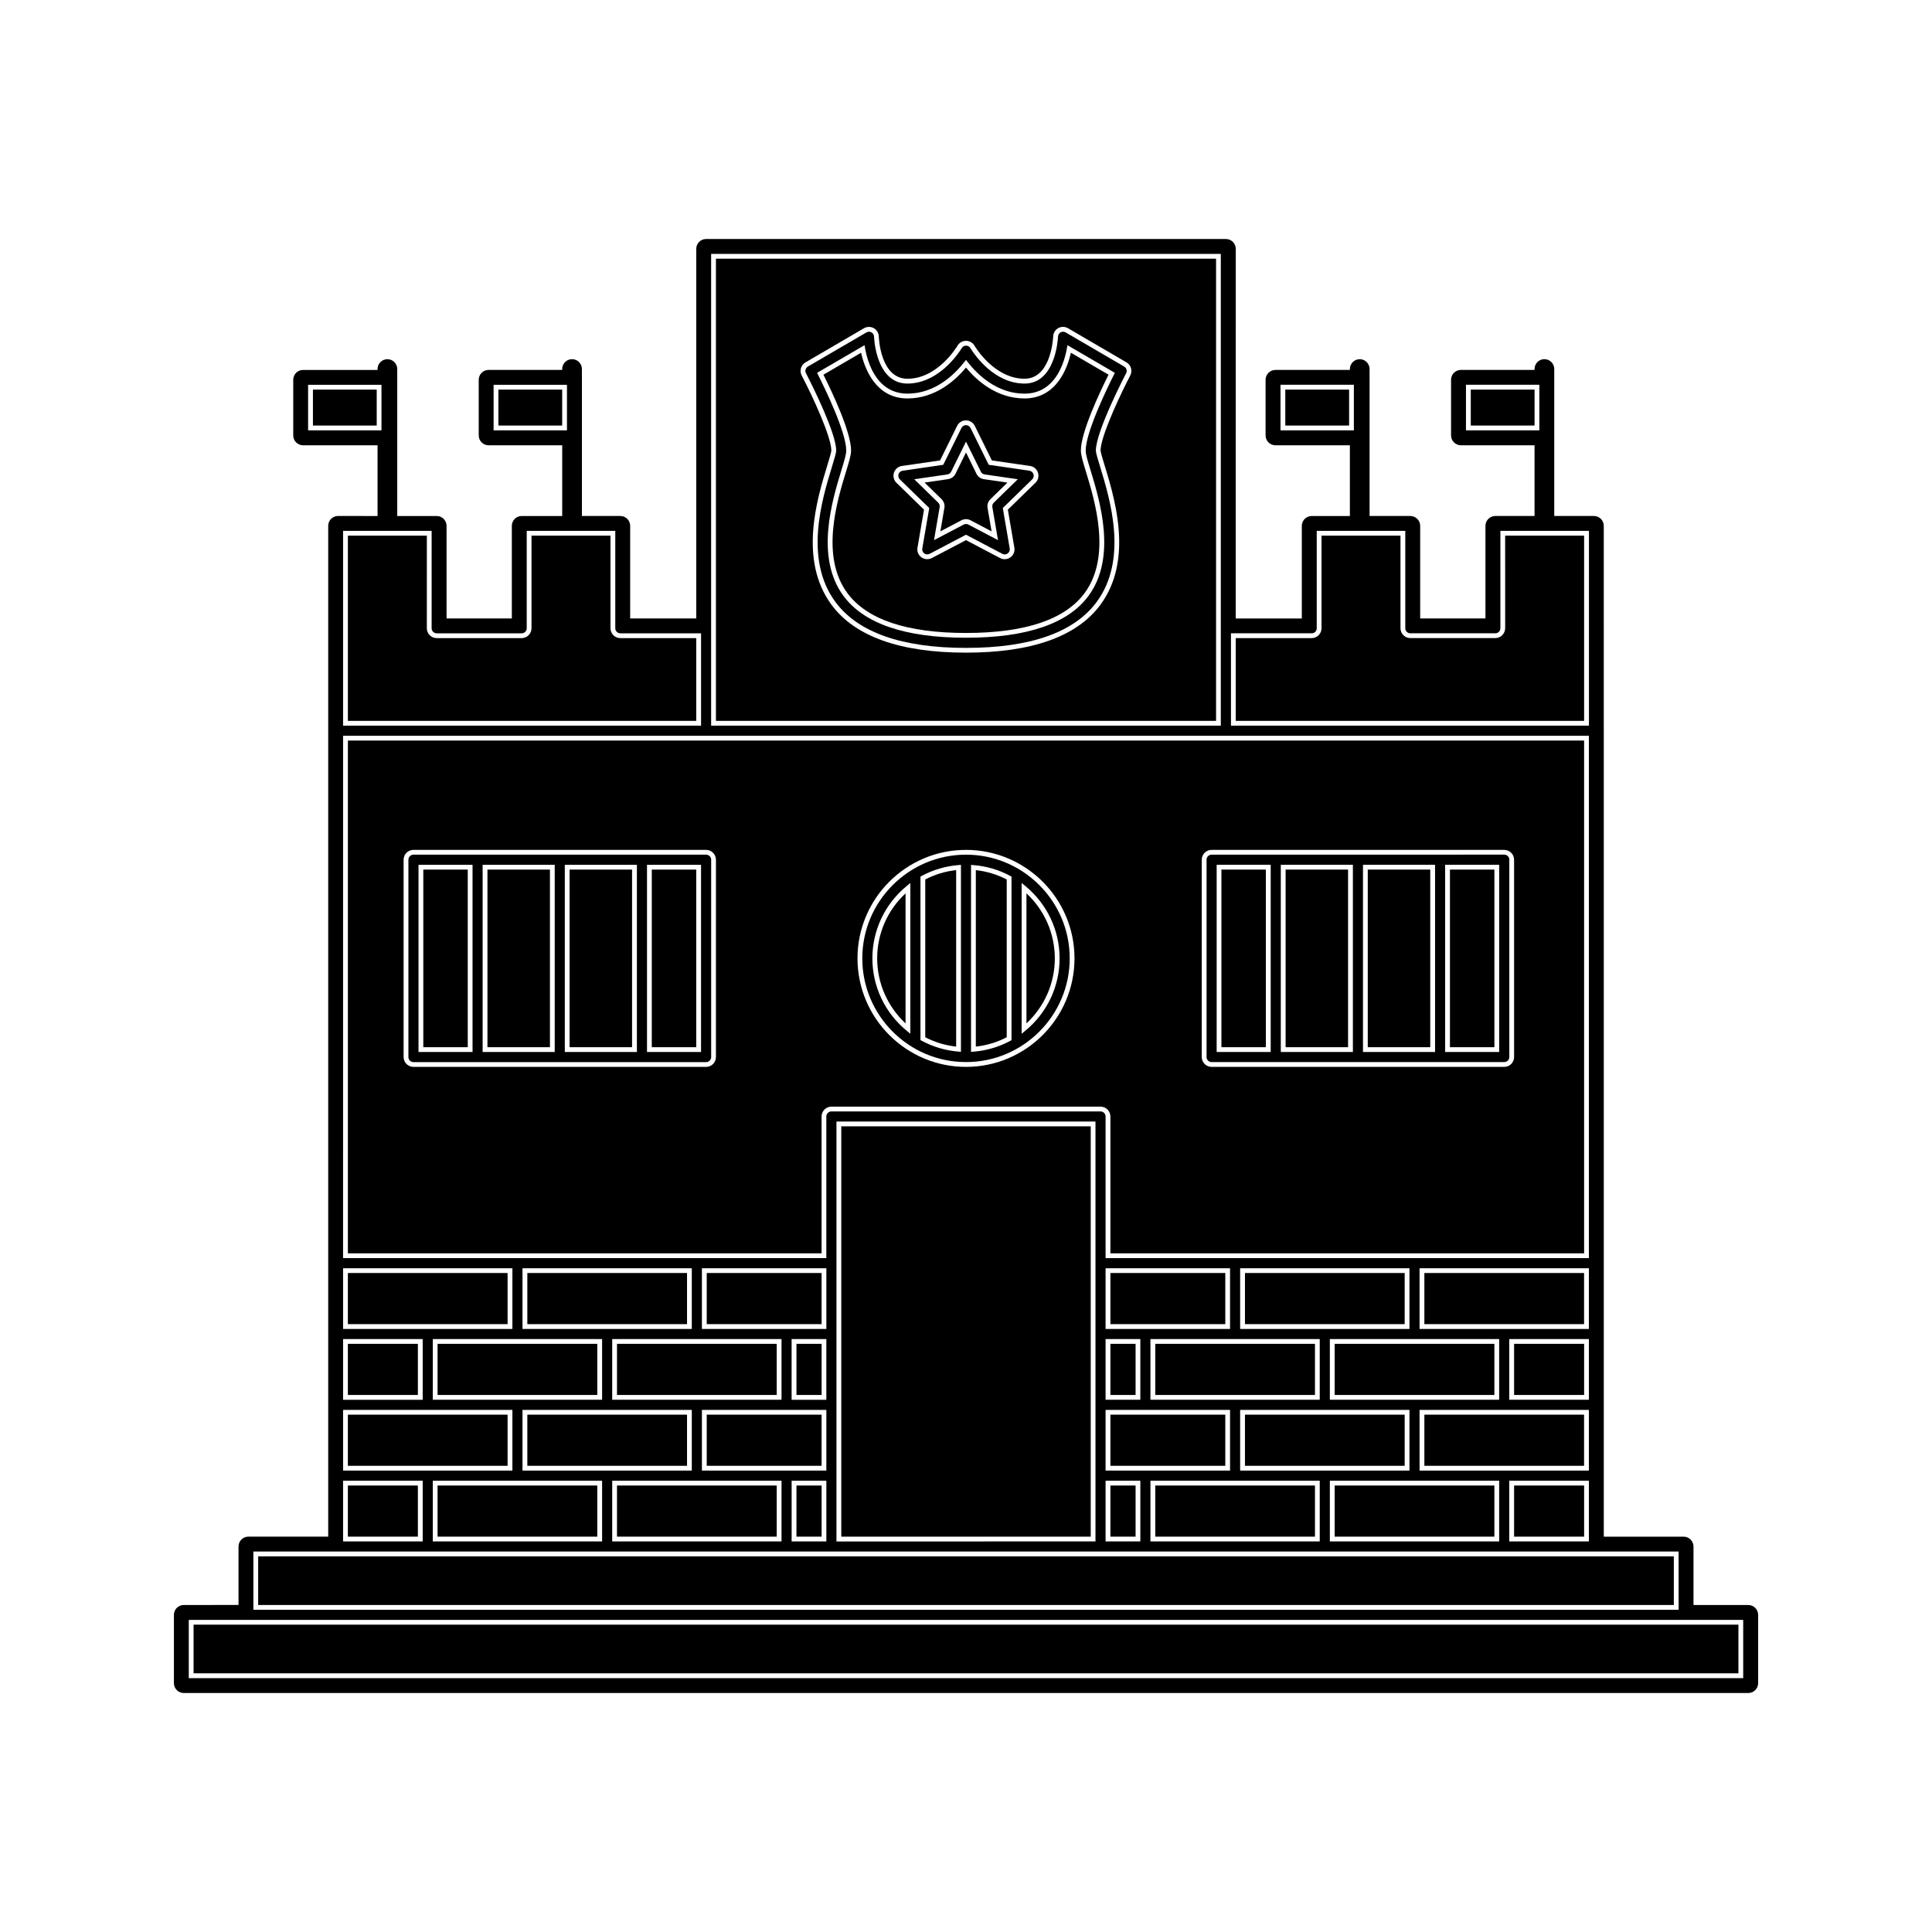 <?xml version="1.0" encoding="UTF-8"?>
<!-- Uploaded to: ICON Repo, www.svgrepo.com, Generator: ICON Repo Mixer Tools -->
<svg fill="#000000" width="800px" height="800px" version="1.1" viewBox="144 144 512 512" xmlns="http://www.w3.org/2000/svg">
 <g>
  <path d="m316.73 374.45h11.781v47.07h-11.781z"/>
  <path d="m435.66 437.27c1.438 0 2.609 1.176 2.609 2.613v36.266h125.54l-0.004-135.89h-327.61v135.89h125.53v-36.266c0-1.438 1.176-2.613 2.613-2.613zm26.816-65.434c0-1.434 1.172-2.609 2.609-2.609h77.555c1.438 0 2.609 1.176 2.609 2.609v52.293c0 1.438-1.172 2.609-2.609 2.609l-77.555-0.004c-1.438 0-2.609-1.172-2.609-2.609zm-62.477-2.609c15.855 0 28.754 12.898 28.754 28.754 0 15.855-12.898 28.754-28.754 28.754s-28.754-12.898-28.754-28.754c0-15.852 12.898-28.754 28.754-28.754zm-66.27 54.902c0 1.438-1.176 2.609-2.613 2.609l-77.547-0.004c-1.438 0-2.609-1.172-2.609-2.609v-52.293c0-1.434 1.172-2.609 2.609-2.609h77.551c1.438 0 2.613 1.176 2.613 2.609z"/>
  <path d="m331.12 370.5h-77.547c-0.738 0-1.34 0.598-1.34 1.34v52.293c0 0.738 0.598 1.34 1.34 1.34h77.551c0.738 0 1.344-0.598 1.344-1.34v-52.293c-0.004-0.742-0.605-1.34-1.348-1.34zm-61.891 52.289h-14.32v-49.609h14.32zm21.777 0h-19.102v-49.609h19.102zm21.777 0h-19.102v-49.609h19.102zm17 0h-14.32v-49.609h14.32z"/>
  <path d="m521.47 518.9h42.324v13.551h-42.324z"/>
  <path d="m273.18 374.45h16.559v47.07h-16.559z"/>
  <path d="m256.18 374.45h11.781v47.07h-11.781z"/>
  <path d="m400 425.46c15.156 0 27.484-12.332 27.484-27.484 0-15.152-12.332-27.48-27.484-27.48s-27.484 12.332-27.484 27.48c0 15.152 12.328 27.484 27.484 27.484zm14.746-47.461 1.039 0.859c5.731 4.738 9.02 11.703 9.02 19.117 0 7.414-3.289 14.387-9.02 19.125l-1.039 0.859zm-13.41-4.793 0.688 0.059c3.426 0.277 6.695 1.242 9.707 2.867l0.332 0.184v43.34l-0.332 0.18c-3.012 1.621-6.277 2.582-9.707 2.867l-0.688 0.059zm-13.402 3.102 0.332-0.184c3.008-1.621 6.269-2.586 9.707-2.867l0.688-0.059v49.543l-0.688-0.059c-3.426-0.285-6.691-1.242-9.707-2.867l-0.332-0.18zm-3.723 2.551 1.039-0.859v39.957l-1.039-0.859c-5.731-4.734-9.02-11.703-9.02-19.125 0-7.41 3.289-14.375 9.02-19.113z"/>
  <path d="m294.95 374.45h16.551v47.07h-16.551z"/>
  <path d="m545.25 537.68h18.559v13.547h-18.559z"/>
  <path d="m497.7 537.68h42.324v13.547h-42.324z"/>
  <path d="m438.27 481.36h30.445v13.551h-30.445z"/>
  <path d="m450.16 537.68h42.32v13.547h-42.32z"/>
  <path d="m438.27 500.13h6.672v13.551h-6.672z"/>
  <path d="m473.93 518.9h42.324v13.551h-42.324z"/>
  <path d="m438.27 518.9h30.445v13.551h-30.445z"/>
  <path d="m383.98 380.75c-4.793 4.457-7.519 10.66-7.519 17.223 0 6.57 2.731 12.777 7.519 17.23z"/>
  <path d="m473.93 481.36h42.324v13.551h-42.324z"/>
  <path d="m438.27 537.68h6.672v13.547h-6.672z"/>
  <path d="m497.7 500.13h42.324v13.551h-42.324z"/>
  <path d="m450.16 500.13h42.32v13.551h-42.32z"/>
  <path d="m357.69 243.11c0.066 0.121 0.152 0.301 0.27 0.52 1.574 3.082 7.641 15.281 7.641 19.781 0 0.582-0.457 2.109-1.148 4.371-2.602 8.527-7.457 24.398 0.957 35.762 5.973 8.066 17.605 12.156 34.602 12.156 16.992 0 28.629-4.09 34.602-12.156 8.414-11.363 3.559-27.23 0.957-35.762-0.703-2.281-1.148-3.801-1.156-4.367 0-5.137 7.934-20.348 8.016-20.492 0.332-0.641 0.109-1.422-0.516-1.785l-15.512-9.047c-0.398-0.234-0.918-0.242-1.324-0.016-0.41 0.227-0.676 0.66-0.688 1.133 0 0.004-0.004 0.02-0.004 0.051-0.043 0.871-0.766 12.391-8.863 12.391-7.965 0-13.141-7.477-14.152-9.074-0.027-0.035-0.047-0.074-0.066-0.105-0.031-0.047-0.051-0.082-0.074-0.109-0.027-0.047-0.047-0.082-0.051-0.09-0.234-0.414-0.684-0.676-1.164-0.676-0.484 0-0.93 0.258-1.164 0.676-0.004 0-0.02 0.035-0.051 0.09-0.02 0.027-0.047 0.066-0.074 0.109-0.035 0.051-0.078 0.117-0.121 0.195-1.09 1.68-5.793 8.25-12.93 8.922-0.383 0.035-0.77 0.062-1.176 0.062-7.578 0-8.684-9.805-8.844-12.02-0.016-0.23-0.02-0.379-0.02-0.426-0.016-0.473-0.285-0.906-0.691-1.133-0.199-0.109-0.418-0.168-0.652-0.168-0.234 0-0.473 0.062-0.672 0.184l-15.512 9.047c-0.621 0.363-0.844 1.145-0.516 1.785 0 0 0.035 0.074 0.098 0.191zm15.426-7.637 0.156 0.898c0.398 2.246 1.477 6.356 4.234 9.117 1.648 1.66 3.906 2.832 6.981 2.832 7.41 0 12.586-5.207 15.008-8.312l0.508-0.641 0.504 0.645c2.426 3.106 7.598 8.312 15.004 8.312 3.082 0 5.336-1.176 6.984-2.832 2.754-2.762 3.832-6.875 4.234-9.117l0.156-0.898 12.57 7.332-0.273 0.535c-1.746 3.469-7.457 15.172-7.457 20.062 0 0.973 0.41 2.356 1.266 5.152 2.465 8.078 7.062 23.105-0.547 33.383-5.438 7.344-16.352 11.066-32.449 11.066-16.094 0-27.008-3.727-32.449-11.066-7.606-10.277-3.012-25.305-0.547-33.383 0.828-2.719 1.266-4.184 1.266-5.152 0-4.894-5.711-16.594-7.457-20.062l-0.273-0.535z"/>
  <path d="m368.22 268.93c-2.402 7.856-6.875 22.492 0.348 32.254 5.188 7.008 15.762 10.559 31.43 10.559 15.664 0 26.238-3.555 31.418-10.555 7.227-9.762 2.75-24.398 0.352-32.254-0.898-2.922-1.324-4.375-1.324-5.531 0-4.844 4.922-15.289 7.328-20.102l-9.98-5.824c-0.824 3.742-3.641 12.117-12.289 12.117-7.461 0-12.77-4.863-15.508-8.184-2.738 3.316-8.047 8.184-15.512 8.184-8.637 0-11.461-8.375-12.285-12.117l-9.98 5.824c2.41 4.812 7.328 15.258 7.328 20.102-0.004 1.156-0.434 2.613-1.324 5.527zm12.688 0.332c0.309-0.938 1.133-1.637 2.106-1.777l10.117-1.465 4.519-9.164c0.441-0.898 1.344-1.453 2.34-1.453 0.996 0 1.895 0.555 2.34 1.453l4.519 9.164 10.113 1.465c0.871 0.125 1.594 0.668 1.973 1.434 0.051 0.109 0.102 0.227 0.137 0.34 0.309 0.957 0.059 1.977-0.66 2.676l-7.32 7.133 1.727 10.078c0.02 0.121 0.035 0.246 0.035 0.367 0.027 0.855-0.363 1.664-1.07 2.184-0.453 0.324-0.988 0.5-1.539 0.5-0.418 0-0.84-0.105-1.211-0.305l-9.035-4.75-9.051 4.75c-0.105 0.059-0.215 0.105-0.324 0.141-0.016 0.004-0.031 0.012-0.047 0.016-0.105 0.031-0.203 0.062-0.316 0.082 0 0-0.004 0-0.004 0.004-0.172 0.035-0.352 0.059-0.531 0.059-0.062 0-0.117-0.012-0.18-0.016h-0.02c-0.117-0.012-0.23-0.027-0.336-0.047-0.012 0-0.016-0.004-0.02-0.004-0.109-0.027-0.219-0.051-0.332-0.094-0.02-0.004-0.043-0.016-0.062-0.027-0.094-0.035-0.18-0.074-0.27-0.117-0.109-0.059-0.219-0.121-0.324-0.195-0.809-0.586-1.203-1.57-1.035-2.551l1.727-10.078-7.32-7.133c-0.695-0.691-0.949-1.715-0.645-2.668z"/>
  <path d="m333.73 335.04h132.54v-122.48h-132.54zm23.727-95 15.512-9.055c0.777-0.453 1.789-0.461 2.578-0.027 0.805 0.445 1.316 1.289 1.344 2.203 0.016 0.457 0.445 11.211 7.594 11.211 8.094 0 13.199-8.648 13.246-8.738 0.461-0.809 1.332-1.312 2.266-1.312 0.938 0 1.812 0.508 2.273 1.316 0.004 0.012 0.094 0.152 0.25 0.398 1.117 1.711 5.902 8.332 12.988 8.332 6.473 0 7.453-9.109 7.578-10.906 0.016-0.184 0.02-0.293 0.02-0.305 0.027-0.914 0.539-1.758 1.34-2.203 0.395-0.219 0.844-0.332 1.297-0.324 0.453 0.004 0.898 0.121 1.285 0.348l15.512 9.055c1.203 0.707 1.645 2.231 0.992 3.465-0.285 0.547-0.582 1.133-0.891 1.754-3.008 5.973-6.977 14.93-6.977 18.152 0 0.031 0.004 0.062 0.012 0.105 0.074 0.586 0.672 2.535 1.07 3.856 1.512 4.938 3.746 12.25 3.848 19.812 0.004 0.418 0.004 0.84-0.004 1.258-0.012 0.418-0.02 0.844-0.047 1.266-0.09 1.684-0.305 3.379-0.668 5.043-0.73 3.332-2.066 6.574-4.266 9.547-6.223 8.406-18.207 12.668-35.617 12.668-17.414 0-29.406-4.266-35.617-12.668-8.797-11.883-3.82-28.148-1.148-36.887 0.41-1.34 1.09-3.57 1.09-4.004 0-3.559-4.824-14.102-7.863-19.902-0.645-1.234-0.207-2.754 1.004-3.457z"/>
  <path d="m390.26 278.63-1.844 10.73c-0.09 0.5 0.121 1.008 0.535 1.309 0.109 0.078 0.227 0.133 0.34 0.172 0.066 0.027 0.125 0.031 0.195 0.043 0.062 0.016 0.121 0.031 0.188 0.031 0.094 0.004 0.188 0 0.285-0.016 0.02-0.004 0.047-0.004 0.066-0.012 0.117-0.027 0.23-0.062 0.336-0.117l9.641-5.066 9.637 5.07c0.445 0.234 1.004 0.195 1.418-0.105 0.402-0.301 0.613-0.809 0.531-1.309l-1.836-10.73 7.793-7.598c0.363-0.355 0.5-0.887 0.336-1.375-0.156-0.484-0.578-0.84-1.082-0.914l-10.781-1.57-4.816-9.762c-0.227-0.457-0.688-0.746-1.203-0.746s-0.977 0.289-1.203 0.746l-4.824 9.762-10.766 1.57c-0.504 0.074-0.922 0.43-1.082 0.914-0.152 0.484-0.027 1.02 0.336 1.375zm4.809-8.902c0.438-0.062 0.809-0.336 1.004-0.734l3.93-7.961 3.93 7.965c0.195 0.395 0.566 0.672 1.004 0.734l8.789 1.273-6.359 6.199c-0.316 0.309-0.457 0.754-0.383 1.191l1.5 8.75-7.856-4.129c-0.387-0.203-0.867-0.199-1.242 0l-7.863 4.129 1.5-8.75c0.074-0.438-0.074-0.883-0.383-1.191l-6.359-6.199z"/>
  <path d="m394.27 278.6-1.066 6.219 5.578-2.938c0.371-0.195 0.793-0.301 1.211-0.301 0.418 0 0.84 0.105 1.211 0.301l5.578 2.938-1.066-6.219c-0.148-0.844 0.133-1.707 0.75-2.305l4.512-4.402-6.234-0.906c-0.852-0.121-1.59-0.656-1.969-1.422l-2.773-5.66-2.785 5.652c-0.383 0.766-1.117 1.301-1.969 1.422l-6.234 0.906 4.512 4.398c0.613 0.609 0.895 1.469 0.746 2.316z"/>
  <path d="m276.08 247.25h16.902v9.523h-16.902z"/>
  <path d="m484.62 247.25h16.902v9.523h-16.902z"/>
  <path d="m533.77 247.25h16.902v9.523h-16.902z"/>
  <path d="m542.88 310.49c0 1.438-1.172 2.609-2.609 2.609h-22.52c-1.438 0-2.609-1.172-2.609-2.609v-24.531h-20.926v24.539c0 1.438-1.172 2.609-2.609 2.609h-20.121v21.93h92.316l0.004-49.078h-20.926l0.004 24.531z"/>
  <path d="m467.69 374.45h11.781v47.07h-11.781z"/>
  <path d="m465.09 425.46h77.555c0.738 0 1.34-0.598 1.34-1.34v-52.293c0-0.738-0.598-1.34-1.34-1.34l-77.555 0.008c-0.738 0-1.34 0.598-1.34 1.34v52.293c0 0.73 0.605 1.332 1.34 1.332zm61.887-52.285h14.32v49.609h-14.32zm-21.773 0h19.102v49.609h-19.102zm-21.777 0h19.102v49.609h-19.102zm-17 0h14.32v49.609h-14.32z"/>
  <path d="m397.39 374.59c-2.883 0.32-5.625 1.148-8.188 2.477v41.816c2.555 1.328 5.305 2.156 8.188 2.477z"/>
  <path d="m416.02 380.75v34.453c4.793-4.457 7.519-10.66 7.519-17.23-0.004-6.566-2.727-12.77-7.519-17.223z"/>
  <path d="m410.79 377.07c-2.555-1.328-5.305-2.156-8.188-2.477v46.766c2.883-0.32 5.625-1.148 8.188-2.477z"/>
  <path d="m506.47 374.45h16.559v47.07h-16.559z"/>
  <path d="m305.78 310.49v-24.531h-20.926v24.539c0 1.438-1.172 2.609-2.609 2.609h-22.52c-1.438 0-2.609-1.172-2.609-2.609l0.004-24.539h-20.926v49.078h92.316v-21.93h-20.121c-1.438-0.008-2.609-1.172-2.609-2.617z"/>
  <path d="m484.7 374.45h16.551v47.07h-16.551z"/>
  <path d="m226.93 247.25h16.902v9.523h-16.902z"/>
  <path d="m528.25 374.45h11.781v47.07h-11.781z"/>
  <path d="m355.07 537.68h6.664v13.547h-6.664z"/>
  <path d="m355.07 500.13h6.664v13.551h-6.664z"/>
  <path d="m331.29 518.9h30.438v13.551h-30.438z"/>
  <path d="m195.3 574.55h409.4v12.895h-409.4z"/>
  <path d="m307.51 537.68h42.324v13.547h-42.324z"/>
  <path d="m259.96 537.68h42.324v13.547h-42.324z"/>
  <path d="m307.51 500.13h42.324v13.551h-42.324z"/>
  <path d="m283.75 481.36h42.32v13.551h-42.32z"/>
  <path d="m331.29 481.36h30.438v13.551h-30.438z"/>
  <path d="m283.75 518.9h42.32v13.551h-42.32z"/>
  <path d="m212.42 556.45h375.16v12.891h-375.16z"/>
  <path d="m259.96 500.13h42.324v13.551h-42.324z"/>
  <path d="m236.19 537.68h18.551v13.547h-18.551z"/>
  <path d="m521.47 481.36h42.324v13.551h-42.324z"/>
  <path d="m236.19 518.9h42.324v13.551h-42.324z"/>
  <path d="m236.19 500.13h18.551v13.551h-18.551z"/>
  <path d="m607.31 569.34h-14.516v-15.496c0-1.438-1.172-2.613-2.609-2.613h-21.164l-0.004-267.88c0-1.438-1.172-2.613-2.609-2.613h-10.516v-38.949c0-1.438-1.176-2.609-2.613-2.609s-2.609 1.172-2.609 2.609v0.242h-19.512c-1.438 0-2.613 1.172-2.613 2.609v14.754c0 1.434 1.176 2.609 2.613 2.609h19.512v18.742h-10.402c-1.438 0-2.609 1.176-2.609 2.613v24.539h-17.297v-24.539c0-1.438-1.176-2.613-2.613-2.613h-10.797v-38.949c0-1.438-1.172-2.609-2.609-2.609s-2.613 1.172-2.613 2.609v0.242h-19.727c-1.438 0-2.613 1.172-2.613 2.609v14.754c0 1.434 1.176 2.609 2.613 2.609h19.727v18.742h-10.129c-1.438 0-2.609 1.176-2.609 2.613v24.539h-17.512l0.008-97.957c0-1.438-1.172-2.609-2.609-2.609h-137.76c-1.438 0-2.609 1.172-2.609 2.609v97.945h-17.512v-24.539c0-1.438-1.172-2.613-2.609-2.613h-10.18v-38.949c0-1.438-1.176-2.609-2.609-2.609-1.438 0-2.613 1.172-2.613 2.609v0.242h-19.512c-1.438 0-2.609 1.172-2.609 2.609v14.754c0 1.434 1.172 2.609 2.609 2.609h19.512v18.742h-10.738c-1.438 0-2.613 1.176-2.613 2.613v24.539h-17.297v-24.539c0-1.438-1.172-2.613-2.609-2.613h-10.461v-38.949c0-1.438-1.172-2.609-2.609-2.609s-2.609 1.172-2.609 2.609v0.242h-19.734c-1.438 0-2.609 1.172-2.609 2.609v14.754c0 1.434 1.172 2.609 2.609 2.609h19.734v18.742l-10.465-0.02c-1.438 0-2.613 1.176-2.613 2.613v267.88h-21.16c-1.438 0-2.609 1.176-2.609 2.613v15.496l-14.512 0.004c-1.434 0.004-2.609 1.168-2.609 2.613v18.109c0 1.438 1.176 2.609 2.609 2.609h414.62c1.434 0 2.609-1.172 2.609-2.609v-18.109c-0.004-1.445-1.18-2.609-2.609-2.609zm-74.812-311.3v-12.07h19.445v12.07zm-49.152 0v-12.07h19.445v12.07zm-13.129 53.793h21.391c0.738 0 1.34-0.598 1.34-1.34v-25.809h23.469v25.809c0 0.738 0.598 1.34 1.34 1.34h22.52c0.738 0 1.34-0.598 1.34-1.34v-25.809h23.469v51.621h-94.867zm-137.76-100.55h135.07v125.02h-135.07zm-57.648 46.758v-12.07h19.445v12.07zm-49.16 0v-12.07h19.445v12.07zm9.27 26.645h23.469v25.809c0 0.738 0.598 1.34 1.34 1.34h22.52c0.738 0 1.34-0.598 1.34-1.34v-25.809h23.469v25.809c0 0.738 0.598 1.34 1.34 1.34h21.391v24.473h-94.867zm0 54.301h330.15v138.43h-128.08v-37.535c0-0.738-0.598-1.344-1.34-1.344h-71.32c-0.738 0-1.344 0.605-1.344 1.344v37.535h-128.07zm285.28 194.74v-16.09h44.871v16.09zm44.871 2.676v16.09h-21.102v-16.09zm-128.08-2.676v-16.09h32.984v16.09zm9.211 2.676v16.09h-9.211v-16.09zm71.32-40.215h-44.871v-16.09h44.871zm23.773 2.676v16.09h-44.871v-16.09zm-47.551 0v16.09h-44.867v-16.09zm-23.77-2.676h-32.984v-16.09h32.984zm-23.773 2.676v16.09h-9.211v-16.09zm2.676 37.539h44.867v16.09h-44.867zm23.773-2.676v-16.09h44.871v16.09zm23.773 2.676h44.871v16.09h-44.871zm47.547-21.449v-16.09h21.102v16.09zm-23.773-18.766v-16.09h44.871v16.09zm-85.883-54.969v111.28l-68.645 0.004v-111.28zm-104.3 92.508v-16.09h32.98v16.09zm32.98 2.676v16.09h-9.203v-16.09zm-80.527-2.676v-16.09h44.867v16.09zm21.098 2.676v16.09h-44.871v-16.09zm23.77-40.215h-44.867v-16.09h44.867zm23.777 2.676v16.09h-44.871v-16.09zm-47.547 0v16.09h-44.871v-16.09zm2.676 37.539h44.871v16.09h-44.871zm47.547-21.449v-16.09h9.203v16.09zm-23.773-18.766v-16.09h32.98v16.09zm-95.094-16.09h44.871v16.09h-44.871zm0 18.766h21.098v16.09h-21.098zm0 18.773h44.871v16.09h-44.871zm0 18.766h21.098v16.09h-21.098zm-23.773 18.773h377.7v15.43h-377.7zm394.82 33.547h-411.94v-15.434h411.94z"/>
  <path d="m236.19 481.36h42.324v13.551h-42.324z"/>
  <path d="m366.95 442.49h66.105v108.74h-66.105z"/>
  <path d="m545.25 500.13h18.559v13.551h-18.559z"/>
 </g>
</svg>